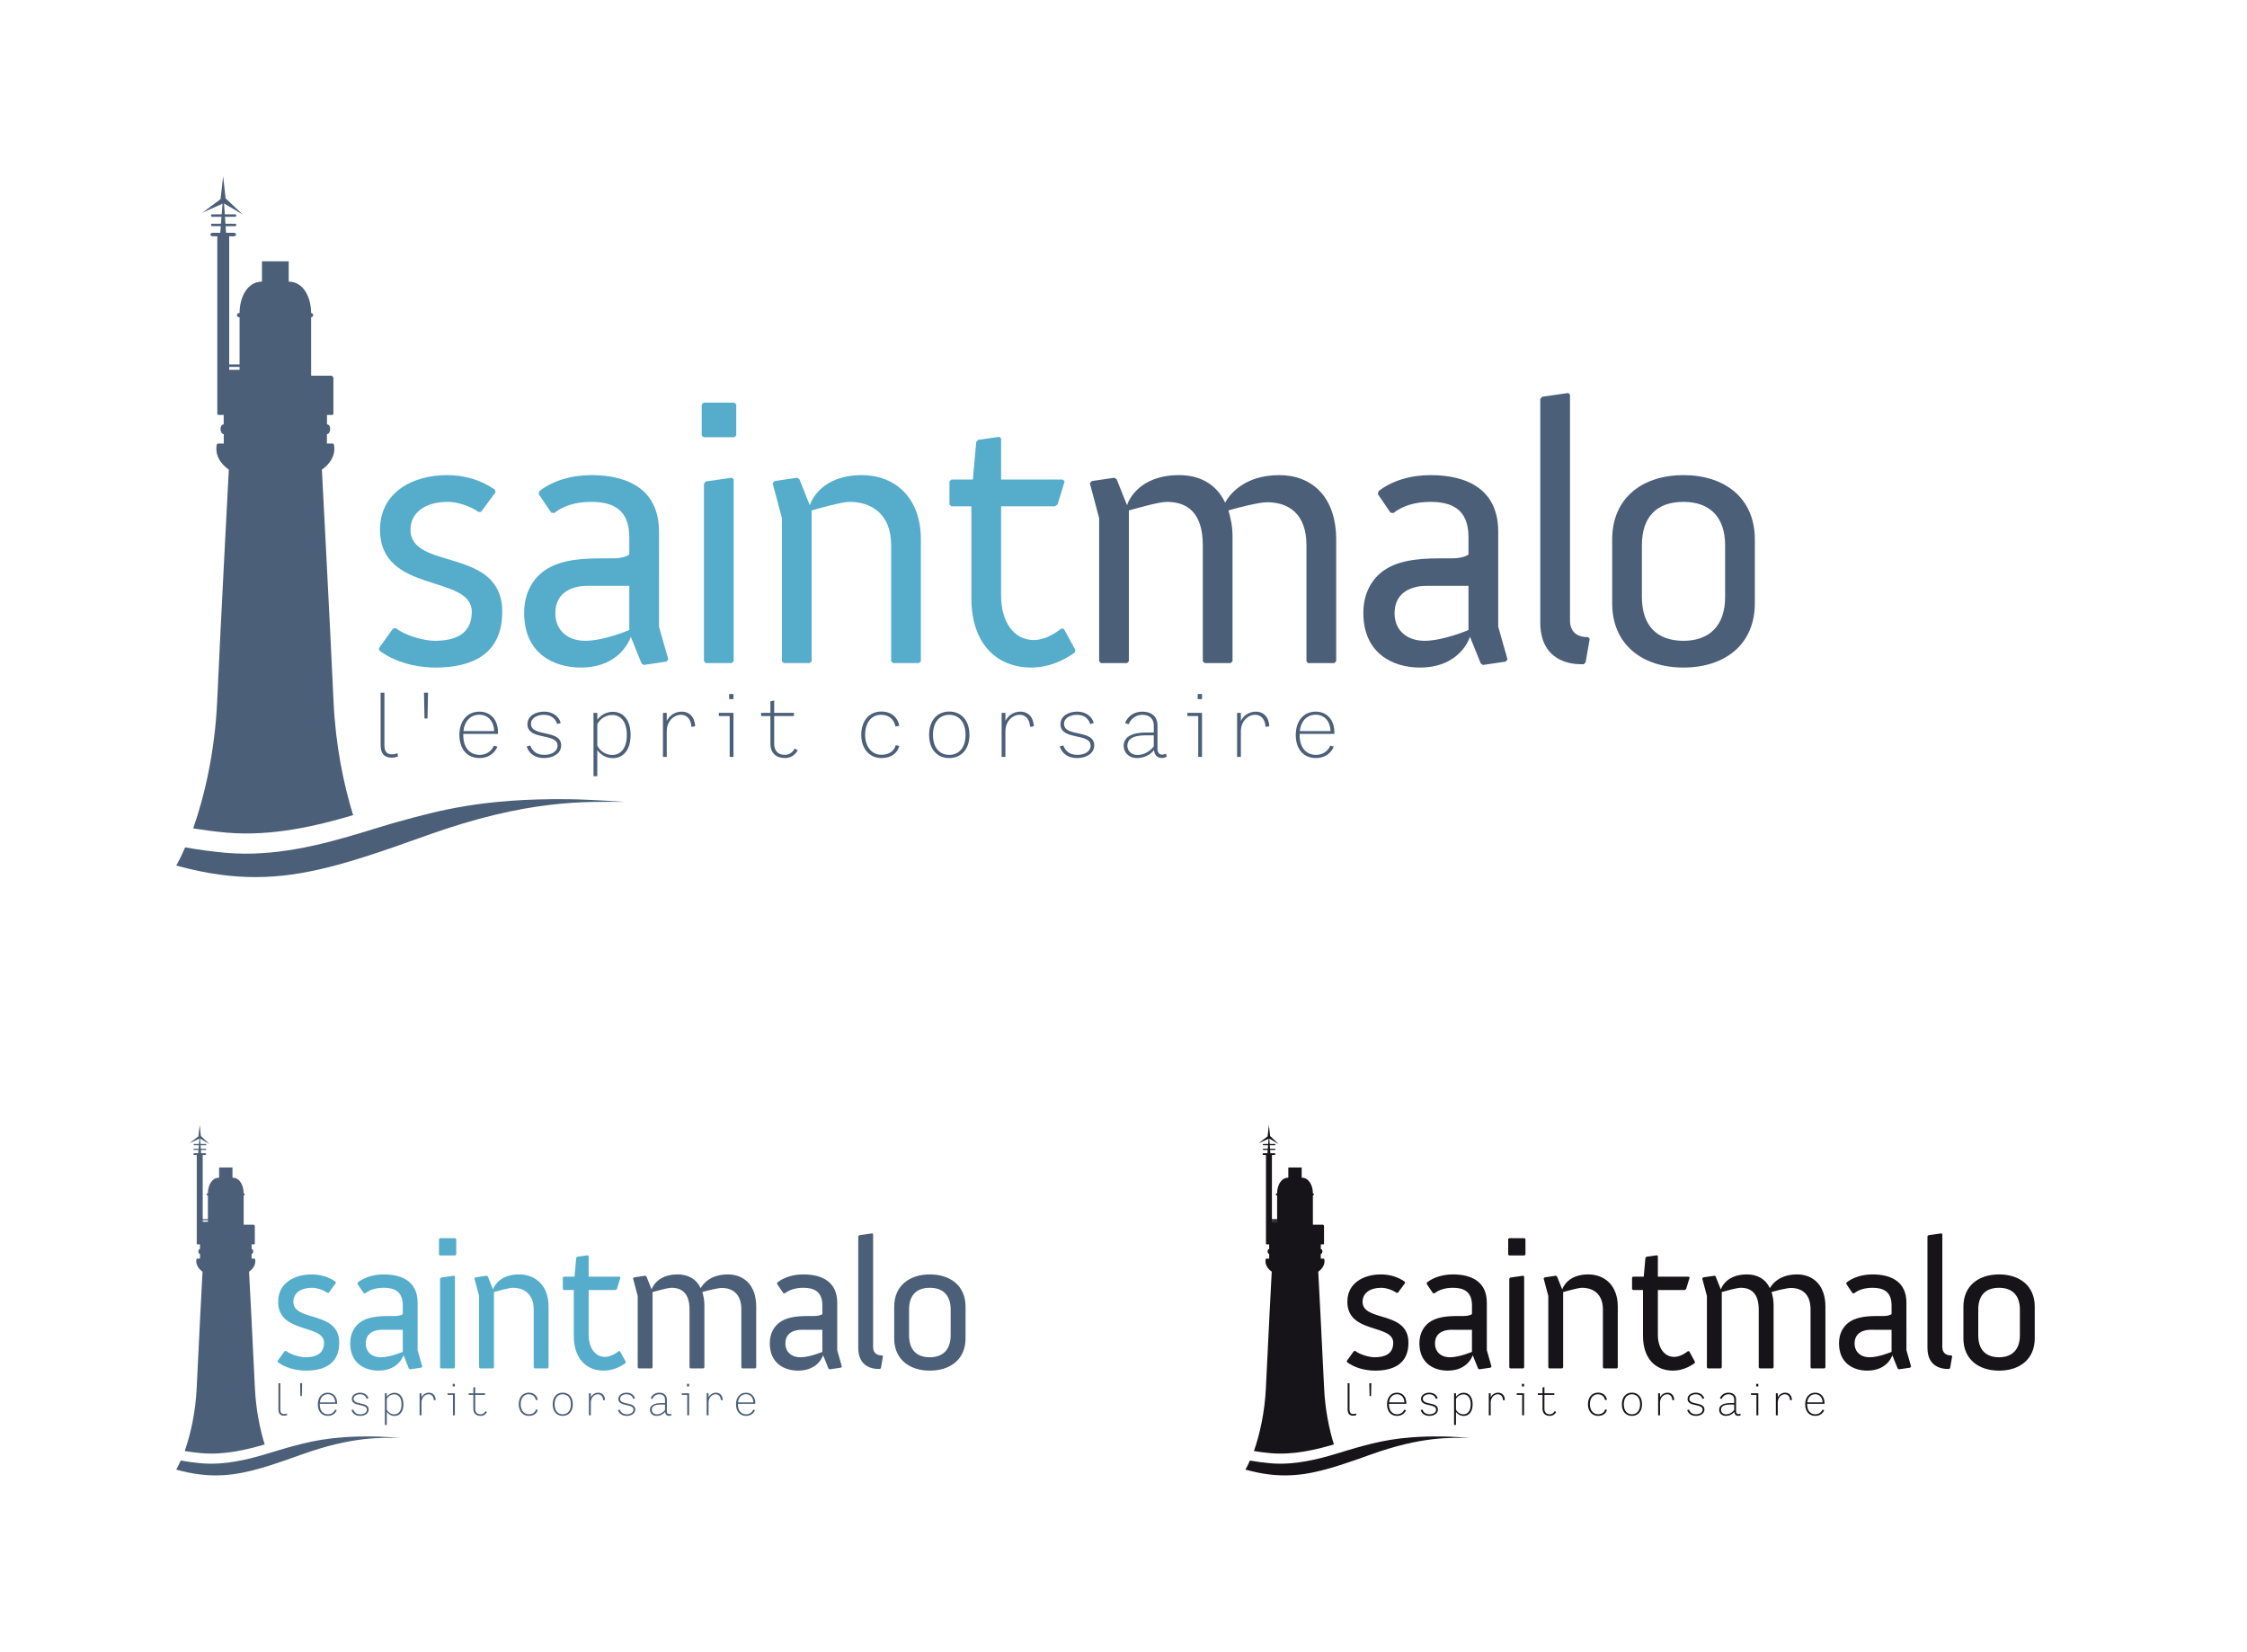 <?xml version="1.0" encoding="utf-8"?>
<!-- Generator: Adobe Illustrator 16.0.4, SVG Export Plug-In . SVG Version: 6.00 Build 0)  -->
<!DOCTYPE svg PUBLIC "-//W3C//DTD SVG 1.1//EN" "http://www.w3.org/Graphics/SVG/1.1/DTD/svg11.dtd">
<svg version="1.1" id="Calque_1" xmlns="http://www.w3.org/2000/svg" xmlns:xlink="http://www.w3.org/1999/xlink" x="0px" y="0px"
	 width="510px" height="375px" viewBox="0 0 510 375" enable-background="new 0 0 510 375" xml:space="preserve">
<rect fill="#FFFFFF" width="510" height="375"/>
<g>
	<g>
		<rect x="46.01" y="276.969" fill="none" width="1.178" height="0.332"/>
		<path fill="#4B5F78" d="M55.308,276.693v-5.363c0.128-0.002,0.232-0.105,0.232-0.234s-0.104-0.232-0.232-0.234v-0.002
			c0-1.744-0.853-3.564-2.544-3.564c0-0.486,0-2.307,0-2.307H49.73c0,0,0,1.82,0,2.307c-1.691,0-2.543,1.82-2.543,3.564h-0.061
			c-0.129,0-0.236,0.105-0.236,0.236c0,0.129,0.107,0.236,0.236,0.236h0.061v5.361H46.01V262.15h0.51c0.15,0,0.273-0.09,0.273-0.199
			c0-0.111-0.123-0.201-0.273-0.201h-0.865L45.602,261h1.078c0.074,0,0.137-0.061,0.137-0.137v-0.002
			c0-0.074-0.062-0.137-0.137-0.137h-1.097l-0.056-0.791h1.152c0.074,0,0.137-0.061,0.137-0.137v-0.002
			c0-0.076-0.062-0.139-0.137-0.139h-1.17l-0.086-1.23l2.127,1.246l-1.948-1.826l-0.281-2.512l-0.292,2.594l-2.046,1.537
			l2.271-1.016l-0.095,1.207h-1.085c-0.074,0-0.137,0.062-0.137,0.139v0.002c0,0.076,0.062,0.137,0.137,0.137h1.062l-0.061,0.791
			h-1.002c-0.074,0-0.137,0.062-0.137,0.137v0.002c0,0.076,0.062,0.137,0.137,0.137h0.98l-0.059,0.75h-0.062
			c-0.152,0-0.398,0-0.549,0h-0.232c-0.151,0-0.274,0.09-0.274,0.201c0,0.109,0.123,0.199,0.274,0.199h0.509
			c0,0.781,0,20.049,0,20.137s0.04,0.139,0.146,0.139s0.58,0,0.58,0v1.072c-0.514,0-0.449,1.102,0.007,1.102l0.002,1.07
			c0,0-0.455-0.004-0.606-0.004c-0.15,0-0.188,0.105-0.188,0.105c-0.333,1.644,1.081,2.663,1.366,2.854
			c0,0-0.906,17.147-1.324,26.332c-0.255,5.604-1.408,10.667-2.72,14.386c1.213,0.193,2.462,0.365,3.785,0.48
			c5.186,0.449,10.204-0.76,14.368-1.982c-1.097-3.531-2.003-8-2.225-12.884c-0.418-9.185-1.325-26.332-1.325-26.332
			c0.286-0.191,1.701-1.211,1.367-2.854c0,0-0.038-0.105-0.188-0.105s-0.606,0.004-0.606,0.004l0.002-1.07
			c0.456,0,0.521-1.102,0.007-1.102v-1.072c0,0,0.475,0,0.58,0s0.146-0.051,0.146-0.139c0-0.081,0.002-3.123,0.002-4.035
			c0-0.102-0.119-0.277-0.225-0.277c-0.256,0-2.304,0-2.304,0v-1.006V276.693z M46.01,276.969h1.178v0.332H46.01V276.969z"/>
		<path fill="#FFFFFF" d="M60.972,330.428c0.287-0.09,0.582-0.185,0.875-0.279h-0.98C60.901,330.242,60.937,330.336,60.972,330.428z
			"/>
	</g>
	<g>
		<path fill="#4B5F78" d="M64.464,321.319c-0.79,0-1.269-0.399-1.269-1.419v-5.957h0.43v5.957c0,0.76,0.3,1.039,0.87,1.039
			c0.19,0,0.41-0.05,0.609-0.12l0.07,0.36C64.954,321.26,64.704,321.319,64.464,321.319z"/>
		<path fill="#4B5F78" d="M68.515,316.872h-0.34l-0.06-2.929h0.459L68.515,316.872z"/>
		<path fill="#4B5F78" d="M72.575,318.621c0,0.01,0,0.14,0,0.149c0,1.47,0.799,2.229,1.849,2.229c0.979,0,1.469-0.65,1.619-1.04
			l0.399,0.101c-0.19,0.529-0.819,1.299-2.019,1.299c-1.37,0-2.289-0.959-2.289-2.629c0-1.519,0.84-2.638,2.269-2.638
			c1.249,0,2.109,0.919,2.109,2.328v0.2H72.575z M74.394,316.442c-1.04,0-1.699,0.789-1.799,1.858h3.488
			C76.053,317.231,75.423,316.442,74.394,316.442z"/>
		<path fill="#4B5F78" d="M81.764,321.359c-1.25,0-1.789-0.689-1.989-1.31l0.4-0.119c0.17,0.47,0.57,1.069,1.589,1.069
			c0.83,0,1.509-0.38,1.509-1.05c0-1.479-3.418-0.56-3.418-2.429c0-0.949,0.939-1.429,1.879-1.429c1.129,0,1.729,0.659,1.899,1.289
			l-0.399,0.12c-0.15-0.48-0.56-1.05-1.5-1.05c-0.79,0-1.479,0.37-1.479,1.02c0,1.549,3.428,0.59,3.428,2.448
			C83.683,320.859,82.744,321.359,81.764,321.359z"/>
		<path fill="#4B5F78" d="M89.534,321.369c-0.729,0-1.329-0.35-1.749-0.909v2.958h-0.43v-7.186h0.43v0.779
			c0.38-0.51,1.029-0.899,1.749-0.899c1.239,0,2.029,0.97,2.029,2.629S90.773,321.369,89.534,321.369z M89.474,316.472
			c-0.729,0-1.369,0.431-1.689,1.04v2.448c0.32,0.61,0.959,1.05,1.689,1.05c0.95,0,1.659-0.72,1.659-2.269
			C91.133,317.191,90.423,316.472,89.474,316.472z"/>
		<path fill="#4B5F78" d="M98.463,317.821c-0.03-0.71-0.38-1.369-1.189-1.369c-0.799,0-1.609,0.72-1.609,1.879v2.898h-0.43v-4.997
			h0.43v0.909c0.3-0.6,0.929-1.049,1.699-1.049c0.609,0,1.039,0.3,1.269,0.699c0.16,0.27,0.24,0.649,0.26,0.959L98.463,317.821z"/>
		<path fill="#4B5F78" d="M102.809,321.229v-4.638h-1.229v-0.359h1.659v4.997H102.809z M102.749,314.673v-0.579h0.49v0.579H102.749z
			"/>
		<path fill="#4B5F78" d="M109.088,321.359c-1.039,0-1.659-0.6-1.659-1.609v-3.158h-1.06v-0.359h1.06v-1.31l0.43-0.1v1.409h2.239
			v0.359h-2.239v3.158c0,0.78,0.43,1.25,1.229,1.25c0.51,0,0.91-0.34,1.109-0.73l0.33,0.221
			C110.248,320.979,109.778,321.359,109.088,321.359z"/>
		<path fill="#4B5F78" d="M120.008,321.359c-1.27,0-2.269-0.989-2.269-2.629c0-1.559,0.87-2.648,2.279-2.648
			c1.179,0,1.879,0.71,2.039,1.619l-0.43,0.08c-0.16-0.739-0.66-1.329-1.649-1.329c-1.119,0-1.799,0.92-1.799,2.278
			c0,1.35,0.77,2.259,1.839,2.259c0.87,0,1.449-0.409,1.629-1.089l0.41,0.09C121.837,320.83,121.127,321.359,120.008,321.359z"/>
		<path fill="#4B5F78" d="M127.728,321.359c-1.33,0-2.289-0.93-2.289-2.629c0-1.688,0.97-2.648,2.289-2.648
			c1.309,0,2.289,0.95,2.289,2.648C130.017,320.43,129.027,321.359,127.728,321.359z M127.728,316.452
			c-1.05,0-1.849,0.76-1.849,2.278c0,1.5,0.79,2.27,1.849,2.27c1.039,0,1.849-0.76,1.849-2.27
			C129.577,317.212,128.767,316.452,127.728,316.452z"/>
		<path fill="#4B5F78" d="M136.897,317.821c-0.03-0.71-0.38-1.369-1.189-1.369c-0.799,0-1.609,0.72-1.609,1.879v2.898h-0.43v-4.997
			h0.43v0.909c0.3-0.6,0.929-1.049,1.699-1.049c0.609,0,1.039,0.3,1.269,0.699c0.16,0.27,0.24,0.649,0.26,0.959L136.897,317.821z"/>
		<path fill="#4B5F78" d="M142.258,321.359c-1.25,0-1.789-0.689-1.989-1.31l0.4-0.119c0.17,0.47,0.57,1.069,1.589,1.069
			c0.83,0,1.509-0.38,1.509-1.05c0-1.479-3.418-0.56-3.418-2.429c0-0.949,0.939-1.429,1.879-1.429c1.129,0,1.729,0.659,1.899,1.289
			l-0.399,0.12c-0.15-0.48-0.56-1.05-1.5-1.05c-0.79,0-1.479,0.37-1.479,1.02c0,1.549,3.428,0.59,3.428,2.448
			C144.177,320.859,143.237,321.359,142.258,321.359z"/>
		<path fill="#4B5F78" d="M151.846,321.35c-0.55,0-0.85-0.38-0.879-0.89c-0.5,0.59-1.179,0.899-1.949,0.899
			c-0.94,0-1.5-0.659-1.5-1.39c0-1.029,0.99-1.509,2.519-1.509h0.9v-0.8c0-0.709-0.44-1.209-1.299-1.209
			c-0.72,0-1.29,0.43-1.56,1.079l-0.399-0.149c0.33-0.819,1.059-1.289,1.959-1.289c1.059,0,1.719,0.569,1.719,1.568v2.659
			c0,0.39,0.19,0.649,0.51,0.649c0.19,0,0.31-0.05,0.45-0.11l0.1,0.351C152.206,321.3,152.076,321.35,151.846,321.35z
			 M150.937,318.781h-0.9c-1.629,0-2.099,0.529-2.099,1.188c0,0.53,0.41,1.04,1.129,1.04s1.359-0.34,1.869-0.97V318.781z"/>
		<path fill="#4B5F78" d="M155.98,321.229v-4.638h-1.229v-0.359h1.659v4.997H155.98z M155.92,314.673v-0.579h0.49v0.579H155.92z"/>
		<path fill="#4B5F78" d="M163.619,317.821c-0.03-0.71-0.38-1.369-1.189-1.369c-0.799,0-1.609,0.72-1.609,1.879v2.898h-0.43v-4.997
			h0.43v0.909c0.3-0.6,0.929-1.049,1.699-1.049c0.609,0,1.039,0.3,1.269,0.699c0.16,0.27,0.24,0.649,0.26,0.959L163.619,317.821z"/>
		<path fill="#4B5F78" d="M167.49,318.621c0,0.01,0,0.14,0,0.149c0,1.47,0.799,2.229,1.849,2.229c0.979,0,1.469-0.65,1.619-1.04
			l0.399,0.101c-0.19,0.529-0.819,1.299-2.019,1.299c-1.37,0-2.289-0.959-2.289-2.629c0-1.519,0.84-2.638,2.269-2.638
			c1.249,0,2.109,0.919,2.109,2.328v0.2H167.49z M169.309,316.442c-1.04,0-1.699,0.789-1.799,1.858h3.488
			C170.968,317.231,170.338,316.442,169.309,316.442z"/>
	</g>
	<g>
		<path fill="#4B5F78" d="M84.448,326.029c-9.558-0.102-14.572,1.258-19.284,2.564c-1.301,0.357-2.8,0.836-4.438,1.328
			c-4.298,1.289-9.594,2.67-15.08,2.193c-1.633-0.143-3.167-0.363-4.631-0.618c-0.343,0.792-0.684,1.479-1.015,2.062
			c1.73,0.474,3.361,0.818,4.918,1.029c2.827,0.385,5.446,0.365,8.108,0c2.765-0.379,5.593-1.126,8.759-2.148
			c2.02-0.65,4.169-1.408,6.549-2.265c11.707-4.218,18.24-3.837,22.553-3.843C90.887,326.332,86.863,326.053,84.448,326.029z"/>
	</g>
	<g>
		<path fill="#56ADCB" d="M66.585,295.449c0-1.981,1.729-3.161,4.216-3.161c1.181,0,2.571,0.506,3.499,1.138h0.295l1.645-2.234
			l-0.084-0.296c-1.645-1.138-3.5-1.644-5.438-1.644c-3.753,0-7.589,1.854-7.589,6.197c0,7.335,10.413,5.017,10.413,9.316
			c0,2.614-2.023,3.289-4.216,3.289c-1.307,0-3.499-0.675-4.385-1.434l-0.337,0.042l-1.603,2.234l0.042,0.253
			c1.603,1.223,3.963,1.939,6.408,1.939c4.006,0,7.547-1.434,7.547-6.324C76.998,297.347,66.585,300.129,66.585,295.449z"/>
		<path fill="#56ADCB" d="M94.787,295.66c0-4.68-3.372-6.408-7.673-6.408c-2.276,0-4.385,0.632-5.902,1.813l-0.084,0.337
			l1.433,2.108l0.338,0.041c1.054-0.843,2.529-1.264,4.174-1.264c2.36,0,4.343,0.758,4.343,4.005v1.981
			c-0.338,0.211-0.928,0.422-1.855,0.422h-1.476c-2.74,0-5.018,0.337-6.577,1.602c-1.181,0.969-2.023,2.486-2.023,4.595
			c0,4.638,3.415,6.197,6.408,6.197c4.68,0,5.691-3.499,5.691-3.499l1.223,3.035l0.253,0.169l2.572-0.38l0.211-0.253l-1.055-3.71
			V295.66z M86.439,308.055c-2.107,0-3.415-1.265-3.415-3.12c0-2.572,2.192-3.12,3.668-3.12h0.398l0.008,0.002h4.316v5.016
			C91.415,306.832,88.548,308.055,86.439,308.055z"/>
		<polygon fill="#56ADCB" points="99.845,281.031 99.634,281.242 99.634,284.742 99.845,284.953 103.344,284.953 103.555,284.742 
			103.555,281.242 103.344,281.031 		"/>
		<polygon fill="#56ADCB" points="100.098,289.969 99.887,290.222 99.887,310.373 100.098,310.584 103.049,310.584 103.26,310.373 
			103.26,289.716 103.049,289.547 		"/>
		<path fill="#56ADCB" d="M117.803,289.252c-4.512,0-5.734,2.866-5.903,3.415l-1.18-2.951l-0.253-0.169l-2.572,0.38l-0.211,0.253
			l1.055,3.963v16.23l0.21,0.211h2.951l0.211-0.211v-17.116c0.802-0.211,3.373-0.969,4.301-0.969c2.403,0,4.722,1.307,4.722,4.933
			v13.152l0.211,0.211h2.951l0.211-0.211v-13.827C124.506,291.739,121.513,289.252,117.803,289.252z"/>
		<path fill="#56ADCB" d="M140.439,306.663c0,0-1.518,1.307-3.12,1.307c-2.318,0-3.71-2.149-3.71-5.017v-10.159h6.113l0.295-0.211
			l0.801-2.614l-0.21-0.211h-6.999v-4.68l-0.211-0.168l-2.403,0.338l-0.21,0.252l-0.38,4.258h-2.445l-0.211,0.211v2.614l0.211,0.211
			h2.276v10.412c0,5.27,2.951,7.884,6.788,7.884c1.897,0,3.541-0.717,4.933-1.687l0.084-0.295l-1.307-2.403L140.439,306.663z"/>
		<path fill="#4B5F78" d="M165.186,289.252c-4.048,0-5.691,2.276-6.155,3.12c-0.97-2.066-2.825-3.12-5.228-3.12
			c-4.512,0-5.734,2.866-5.903,3.415l-1.18-2.951l-0.253-0.169l-2.572,0.38l-0.211,0.253l1.055,3.963v16.23l0.21,0.211h2.951
			l0.211-0.211v-17.116c0.802-0.211,3.373-0.969,4.301-0.969c2.403,0,4.09,1.307,4.09,4.933v13.152l0.21,0.211h2.951l0.211-0.211
			v-14.165c0-1.138-0.211-2.107-0.464-2.951c0.97-0.295,3.457-0.928,4.385-0.928c2.403,0,4.469,1.266,4.469,4.892v13.152
			l0.169,0.211h2.993l0.211-0.211v-13.827C171.636,291.739,168.896,289.252,165.186,289.252z"/>
		<path fill="#4B5F78" d="M190.023,295.66c0-4.68-3.372-6.408-7.673-6.408c-2.276,0-4.385,0.632-5.902,1.813l-0.084,0.337
			l1.433,2.108l0.338,0.041c1.054-0.843,2.529-1.264,4.174-1.264c2.36,0,4.343,0.758,4.343,4.005v1.981
			c-0.338,0.211-0.928,0.422-1.855,0.422h-1.476c-2.74,0-5.018,0.337-6.577,1.602c-1.181,0.969-2.023,2.486-2.023,4.595
			c0,4.638,3.415,6.197,6.408,6.197c4.68,0,5.691-3.499,5.691-3.499l1.223,3.035l0.253,0.169l2.572-0.38l0.211-0.253l-1.055-3.71
			V295.66z M181.676,308.055c-2.107,0-3.415-1.265-3.415-3.12c0-2.572,2.192-3.12,3.668-3.12h0.533l0.008,0.002h4.182v5.016
			C186.651,306.832,183.784,308.055,181.676,308.055z"/>
		<path fill="#4B5F78" d="M200.067,307.633c-0.632,0-1.897-0.253-1.897-1.897v-25.632l-0.21-0.168l-2.951,0.422l-0.211,0.254v25.335
			c0,4.427,3.457,4.765,4.595,4.765h0.338l0.211-0.211l0.464-2.656l-0.169-0.211H200.067z"/>
		<path fill="#4B5F78" d="M211.052,289.252c-4.638,0-8.095,2.571-8.095,7.294v7.25c0,4.723,3.457,7.294,8.095,7.294
			s8.095-2.571,8.095-7.294v-7.25C219.146,291.823,215.689,289.252,211.052,289.252z M215.773,303.079
			c0,3.247-1.771,4.976-4.722,4.976c-3.035,0-4.722-1.729-4.722-4.976v-5.858c0-3.247,1.687-4.933,4.722-4.933
			c2.951,0,4.722,1.686,4.722,4.933V303.079z"/>
	</g>
</g>
<g>
	<g>
		<rect x="52.02" y="83.271" fill="none" width="2.355" height="0.664"/>
		<path fill="#4B5F78" d="M70.615,82.72V71.993c0.256-0.004,0.465-0.211,0.465-0.469s-0.209-0.465-0.465-0.469v-0.004
			c0-3.488-1.705-7.129-5.088-7.129c0-0.973,0-4.613,0-4.613h-6.066c0,0,0,3.641,0,4.613c-3.383,0-5.086,3.641-5.086,7.129h-0.121
			c-0.258,0-0.473,0.211-0.473,0.473c0,0.258,0.215,0.473,0.473,0.473h0.121V82.72H52.02V53.634h1.02
			c0.301,0,0.547-0.18,0.547-0.398c0-0.223-0.246-0.402-0.547-0.402h-1.73l-0.105-1.5h2.156c0.148,0,0.273-0.121,0.273-0.273v-0.004
			c0-0.148-0.125-0.273-0.273-0.273h-2.193L51.055,49.2h2.305c0.148,0,0.273-0.121,0.273-0.273v-0.004
			c0-0.152-0.125-0.277-0.273-0.277h-2.34l-0.172-2.461l4.254,2.492l-3.896-3.652L50.643,40l-0.584,5.188l-4.092,3.074l4.541-2.031
			l-0.189,2.414h-2.17c-0.148,0-0.273,0.125-0.273,0.277v0.004c0,0.152,0.125,0.273,0.273,0.273h2.125l-0.121,1.582h-2.004
			c-0.148,0-0.273,0.125-0.273,0.273v0.004c0,0.152,0.125,0.273,0.273,0.273h1.961l-0.117,1.5h-0.125c-0.305,0-0.797,0-1.098,0
			h-0.465c-0.303,0-0.549,0.18-0.549,0.402c0,0.219,0.246,0.398,0.549,0.398h1.018c0,1.562,0,40.098,0,40.273
			s0.08,0.277,0.291,0.277s1.16,0,1.16,0v2.145c-1.027,0-0.898,2.203,0.014,2.203l0.004,2.141c0,0-0.91-0.008-1.213-0.008
			c-0.301,0-0.377,0.211-0.377,0.211c-0.666,3.287,2.162,5.326,2.732,5.709c0,0-1.812,34.295-2.648,52.664
			c-0.51,11.209-2.816,21.334-5.439,28.771c2.426,0.387,4.924,0.73,7.57,0.961c10.371,0.898,20.408-1.52,28.736-3.965
			c-2.193-7.062-4.006-16-4.449-25.768c-0.836-18.369-2.65-52.664-2.65-52.664c0.572-0.383,3.402-2.422,2.734-5.709
			c0,0-0.076-0.211-0.377-0.211s-1.213,0.008-1.213,0.008l0.004-2.141c0.912,0,1.041-2.203,0.014-2.203v-2.145c0,0,0.949,0,1.16,0
			s0.293-0.102,0.293-0.277c0-0.162,0.004-6.246,0.004-8.07c0-0.203-0.238-0.555-0.449-0.555c-0.512,0-4.607,0-4.607,0v-2.012V82.72
			z M52.02,83.271h2.355v0.664H52.02V83.271z"/>
		<path fill="#FFFFFF" d="M81.943,190.188c0.574-0.18,1.164-0.369,1.75-0.559h-1.961C81.803,189.817,81.873,190.005,81.943,190.188z
			"/>
	</g>
	<g>
		<path fill="#4B5F78" d="M88.929,171.972c-1.579,0-2.538-0.799-2.538-2.838V157.22h0.859v11.914c0,1.52,0.6,2.078,1.739,2.078
			c0.38,0,0.819-0.1,1.219-0.24l0.141,0.721C89.908,171.853,89.408,171.972,88.929,171.972z"/>
		<path fill="#4B5F78" d="M97.029,163.077h-0.68l-0.119-5.857h0.919L97.029,163.077z"/>
		<path fill="#4B5F78" d="M105.15,166.575c0,0.02,0,0.279,0,0.299c0,2.939,1.599,4.459,3.698,4.459c1.959,0,2.938-1.301,3.238-2.08
			l0.799,0.201c-0.38,1.059-1.639,2.598-4.037,2.598c-2.739,0-4.578-1.918-4.578-5.258c0-3.037,1.68-5.275,4.538-5.275
			c2.498,0,4.218,1.838,4.218,4.656v0.4H105.15z M108.788,162.218c-2.079,0-3.397,1.578-3.598,3.717h6.976
			C112.106,163.796,110.847,162.218,108.788,162.218z"/>
		<path fill="#4B5F78" d="M123.528,172.052c-2.499,0-3.578-1.379-3.979-2.619l0.8-0.238c0.34,0.939,1.14,2.139,3.179,2.139
			c1.659,0,3.019-0.76,3.019-2.1c0-2.959-6.837-1.119-6.837-4.857c0-1.898,1.879-2.857,3.758-2.857c2.259,0,3.458,1.318,3.798,2.578
			l-0.799,0.24c-0.3-0.961-1.12-2.1-2.999-2.1c-1.579,0-2.958,0.74-2.958,2.039c0,3.098,6.856,1.18,6.856,4.896
			C127.366,171.052,125.487,172.052,123.528,172.052z"/>
		<path fill="#4B5F78" d="M139.067,172.071c-1.459,0-2.658-0.699-3.498-1.818v5.916h-0.859v-14.371h0.859v1.559
			c0.76-1.02,2.059-1.799,3.498-1.799c2.479,0,4.058,1.939,4.058,5.258S141.546,172.071,139.067,172.071z M138.947,162.276
			c-1.459,0-2.738,0.861-3.378,2.08v4.896c0.64,1.221,1.919,2.1,3.378,2.1c1.899,0,3.318-1.439,3.318-4.537
			C142.266,163.716,140.847,162.276,138.947,162.276z"/>
		<path fill="#4B5F78" d="M156.926,164.976c-0.06-1.42-0.76-2.738-2.379-2.738c-1.599,0-3.218,1.439-3.218,3.758v5.797h-0.859
			v-9.994h0.859v1.818c0.6-1.199,1.858-2.098,3.398-2.098c1.219,0,2.078,0.6,2.538,1.398c0.32,0.539,0.479,1.299,0.52,1.918
			L156.926,164.976z"/>
		<path fill="#4B5F78" d="M165.617,171.792v-9.275h-2.458v-0.719h3.317v9.994H165.617z M165.497,158.679v-1.158h0.979v1.158H165.497
			z"/>
		<path fill="#4B5F78" d="M178.176,172.052c-2.078,0-3.317-1.199-3.317-3.219v-6.316h-2.119v-0.719h2.119v-2.619l0.859-0.199v2.818
			h4.478v0.719h-4.478v6.316c0,1.561,0.859,2.5,2.458,2.5c1.02,0,1.819-0.68,2.219-1.461l0.66,0.441
			C180.495,171.292,179.556,172.052,178.176,172.052z"/>
		<path fill="#4B5F78" d="M200.017,172.052c-2.539,0-4.538-1.979-4.538-5.258c0-3.117,1.739-5.297,4.558-5.297
			c2.358,0,3.758,1.42,4.078,3.238l-0.859,0.16c-0.32-1.479-1.319-2.658-3.299-2.658c-2.238,0-3.598,1.84-3.598,4.557
			c0,2.699,1.539,4.518,3.678,4.518c1.739,0,2.898-0.818,3.259-2.178l0.819,0.18C203.674,170.993,202.255,172.052,200.017,172.052z"
			/>
		<path fill="#4B5F78" d="M215.456,172.052c-2.659,0-4.578-1.859-4.578-5.258c0-3.377,1.939-5.297,4.578-5.297
			c2.618,0,4.577,1.9,4.577,5.297C220.033,170.192,218.055,172.052,215.456,172.052z M215.456,162.237
			c-2.1,0-3.698,1.52-3.698,4.557c0,3,1.579,4.539,3.698,4.539c2.078,0,3.697-1.52,3.697-4.539
			C219.153,163.757,217.534,162.237,215.456,162.237z"/>
		<path fill="#4B5F78" d="M233.794,164.976c-0.06-1.42-0.76-2.738-2.379-2.738c-1.599,0-3.218,1.439-3.218,3.758v5.797h-0.859
			v-9.994h0.859v1.818c0.6-1.199,1.858-2.098,3.398-2.098c1.219,0,2.078,0.6,2.538,1.398c0.32,0.539,0.479,1.299,0.52,1.918
			L233.794,164.976z"/>
		<path fill="#4B5F78" d="M244.516,172.052c-2.499,0-3.578-1.379-3.979-2.619l0.8-0.238c0.34,0.939,1.14,2.139,3.179,2.139
			c1.659,0,3.018-0.76,3.018-2.1c0-2.959-6.836-1.119-6.836-4.857c0-1.898,1.879-2.857,3.758-2.857c2.259,0,3.458,1.318,3.798,2.578
			l-0.799,0.24c-0.3-0.961-1.12-2.1-2.999-2.1c-1.579,0-2.958,0.74-2.958,2.039c0,3.098,6.856,1.18,6.856,4.896
			C248.354,171.052,246.475,172.052,244.516,172.052z"/>
		<path fill="#4B5F78" d="M263.692,172.032c-1.1,0-1.699-0.76-1.759-1.779c-0.999,1.18-2.358,1.799-3.897,1.799
			c-1.88,0-2.999-1.318-2.999-2.779c0-2.059,1.979-3.018,5.037-3.018h1.8v-1.6c0-1.418-0.88-2.418-2.599-2.418
			c-1.439,0-2.579,0.859-3.119,2.158l-0.799-0.299c0.659-1.639,2.118-2.578,3.918-2.578c2.118,0,3.438,1.139,3.438,3.137v5.318
			c0,0.779,0.38,1.299,1.02,1.299c0.38,0,0.62-0.1,0.899-0.221l0.2,0.701C264.412,171.933,264.152,172.032,263.692,172.032z
			 M261.874,166.896h-1.8c-3.258,0-4.197,1.059-4.197,2.377c0,1.061,0.819,2.08,2.259,2.08s2.719-0.68,3.738-1.939V166.896z"/>
		<path fill="#4B5F78" d="M271.96,171.792v-9.275h-2.458v-0.719h3.317v9.994H271.96z M271.84,158.679v-1.158h0.979v1.158H271.84z"/>
		<path fill="#4B5F78" d="M287.237,164.976c-0.061-1.42-0.76-2.738-2.379-2.738c-1.6,0-3.217,1.439-3.217,3.758v5.797h-0.859v-9.994
			h0.859v1.818c0.598-1.199,1.857-2.098,3.398-2.098c1.219,0,2.078,0.6,2.537,1.398c0.32,0.539,0.479,1.299,0.52,1.918
			L287.237,164.976z"/>
		<path fill="#4B5F78" d="M294.981,166.575c0,0.02,0,0.279,0,0.299c0,2.939,1.598,4.459,3.697,4.459c1.959,0,2.939-1.301,3.238-2.08
			l0.799,0.201c-0.379,1.059-1.639,2.598-4.037,2.598c-2.74,0-4.578-1.918-4.578-5.258c0-3.037,1.68-5.275,4.537-5.275
			c2.5,0,4.219,1.838,4.219,4.656v0.4H294.981z M298.618,162.218c-2.078,0-3.398,1.578-3.598,3.717h6.977
			C301.937,163.796,300.677,162.218,298.618,162.218z"/>
	</g>
	<g>
		<path fill="#4B5F78" d="M128.896,181.392c-19.115-0.203-29.145,2.516-38.568,5.129c-2.602,0.715-5.6,1.672-8.877,2.656
			c-8.596,2.578-19.188,5.34-30.16,4.387c-3.266-0.285-6.334-0.727-9.262-1.236c-0.686,1.584-1.367,2.959-2.029,4.123
			c3.461,0.947,6.723,1.637,9.836,2.059c5.654,0.77,10.893,0.73,16.217,0c5.529-0.758,11.186-2.252,17.518-4.297
			c4.039-1.301,8.338-2.816,13.098-4.529c23.414-8.436,36.48-7.674,45.105-7.686C141.773,181.997,133.727,181.438,128.896,181.392z"
			/>
	</g>
	<g>
		<path fill="#56ADCB" d="M93.17,120.231c0-3.963,3.457-6.322,8.432-6.322c2.361,0,5.143,1.012,6.998,2.275h0.59l3.289-4.469
			l-0.168-0.592c-3.289-2.275-7-3.287-10.877-3.287c-7.506,0-15.178,3.709-15.178,12.395c0,14.67,20.826,10.033,20.826,18.633
			c0,5.229-4.047,6.578-8.432,6.578c-2.613,0-6.998-1.35-8.77-2.867l-0.674,0.084l-3.205,4.469l0.084,0.506
			c3.205,2.445,7.926,3.879,12.816,3.879c8.012,0,15.094-2.867,15.094-12.648C113.996,124.026,93.17,129.591,93.17,120.231z"/>
		<path fill="#56ADCB" d="M149.574,120.653c0-9.359-6.744-12.816-15.346-12.816c-4.553,0-8.77,1.264-11.805,3.627l-0.168,0.674
			l2.865,4.217l0.676,0.082c2.107-1.686,5.059-2.527,8.348-2.527c4.721,0,8.686,1.516,8.686,8.01v3.963
			c-0.676,0.422-1.855,0.844-3.711,0.844h-2.951c-5.48,0-10.035,0.674-13.154,3.203c-2.361,1.938-4.047,4.973-4.047,9.189
			c0,9.275,6.83,12.395,12.816,12.395c9.359,0,11.383-6.998,11.383-6.998l2.445,6.07l0.506,0.338l5.145-0.76l0.422-0.506
			l-2.109-7.42V120.653z M132.879,145.442c-4.215,0-6.83-2.529-6.83-6.24c0-5.145,4.385-6.24,7.336-6.24h0.797l0.016,0.004h8.633
			v10.031C142.83,142.997,137.096,145.442,132.879,145.442z"/>
		<polygon fill="#56ADCB" points="159.689,91.396 159.268,91.817 159.268,98.817 159.689,99.239 166.688,99.239 167.109,98.817 
			167.109,91.817 166.688,91.396 		"/>
		<polygon fill="#56ADCB" points="160.195,109.271 159.773,109.776 159.773,150.079 160.195,150.501 166.098,150.501 
			166.52,150.079 166.52,108.765 166.098,108.427 		"/>
		<path fill="#56ADCB" d="M195.605,107.837c-9.023,0-11.469,5.732-11.807,6.83l-2.359-5.902l-0.506-0.338l-5.145,0.76l-0.422,0.506
			l2.109,7.926v32.461l0.42,0.422h5.902l0.422-0.422v-34.232c1.604-0.422,6.746-1.938,8.602-1.938c4.807,0,9.443,2.613,9.443,9.865
			v26.305l0.422,0.422h5.902l0.422-0.422v-27.654C209.012,112.812,203.025,107.837,195.605,107.837z"/>
		<path fill="#56ADCB" d="M240.879,142.659c0,0-3.035,2.613-6.24,2.613c-4.637,0-7.42-4.299-7.42-10.033v-20.318h12.227l0.59-0.422
			l1.602-5.229l-0.42-0.422h-13.998v-9.359l-0.422-0.336l-4.807,0.676l-0.42,0.504l-0.76,8.516h-4.891l-0.422,0.422v5.229
			l0.422,0.422h4.553v20.824c0,10.539,5.902,15.768,13.576,15.768c3.795,0,7.082-1.434,9.865-3.373l0.168-0.59l-2.613-4.807
			L240.879,142.659z"/>
		<path fill="#4B5F78" d="M290.372,107.837c-8.098,0-11.383,4.553-12.312,6.24c-1.938-4.133-5.648-6.24-10.454-6.24
			c-9.023,0-11.469,5.732-11.807,6.83l-2.359-5.902l-0.506-0.338l-5.145,0.76l-0.422,0.506l2.109,7.926v32.461l0.42,0.422h5.902
			l0.422-0.422v-34.232c1.604-0.422,6.746-1.938,8.602-1.938c4.807,0,8.179,2.613,8.179,9.865v26.305l0.422,0.422h5.902l0.422-0.422
			v-28.33c0-2.275-0.422-4.215-0.93-5.902c1.941-0.59,6.914-1.855,8.77-1.855c4.809,0,8.938,2.531,8.938,9.783v26.305l0.34,0.422
			h5.984l0.422-0.422v-27.654C303.271,112.812,297.79,107.837,290.372,107.837z"/>
		<path fill="#4B5F78" d="M340.048,120.653c0-9.359-6.746-12.816-15.348-12.816c-4.551,0-8.77,1.264-11.805,3.627l-0.168,0.674
			l2.867,4.217l0.676,0.082c2.105-1.686,5.059-2.527,8.348-2.527c4.719,0,8.684,1.516,8.684,8.01v3.963
			c-0.676,0.422-1.855,0.844-3.711,0.844h-2.949c-5.48,0-10.035,0.674-13.156,3.203c-2.359,1.938-4.047,4.973-4.047,9.189
			c0,9.275,6.832,12.395,12.816,12.395c9.359,0,11.383-6.998,11.383-6.998l2.445,6.07l0.508,0.338l5.145-0.76l0.422-0.506
			l-2.109-7.42V120.653z M323.353,145.442c-4.215,0-6.832-2.529-6.832-6.24c0-5.145,4.387-6.24,7.336-6.24h1.066l0.016,0.004h8.363
			v10.031C333.302,142.997,327.567,145.442,323.353,145.442z"/>
		<path fill="#4B5F78" d="M360.134,144.599c-1.262,0-3.793-0.506-3.793-3.795V89.54l-0.422-0.336l-5.902,0.844l-0.422,0.508v50.67
			c0,8.854,6.914,9.529,9.191,9.529h0.676l0.422-0.422l0.926-5.312l-0.336-0.422H360.134z"/>
		<path fill="#4B5F78" d="M382.103,107.837c-9.273,0-16.188,5.143-16.188,14.588v14.5c0,9.445,6.914,14.588,16.188,14.588
			c9.277,0,16.191-5.143,16.191-14.588v-14.5C398.294,112.979,391.38,107.837,382.103,107.837z M391.548,135.491
			c0,6.494-3.543,9.951-9.445,9.951c-6.07,0-9.441-3.457-9.441-9.951v-11.717c0-6.494,3.371-9.865,9.441-9.865
			c5.902,0,9.445,3.371,9.445,9.865V135.491z"/>
	</g>
</g>
<g>
	<g>
		<rect x="288.687" y="276.969" fill="#171419" width="1.178" height="0.332"/>
		<path fill="#171419" d="M297.984,276.693v-5.363c0.128-0.002,0.232-0.105,0.232-0.234s-0.104-0.232-0.232-0.234v-0.002
			c0-1.744-0.853-3.564-2.544-3.564c0-0.486,0-2.307,0-2.307h-3.033c0,0,0,1.82,0,2.307c-1.691,0-2.543,1.82-2.543,3.564h-0.061
			c-0.129,0-0.236,0.105-0.236,0.236c0,0.129,0.107,0.236,0.236,0.236h0.061v5.361h-1.178V262.15h0.51
			c0.15,0,0.273-0.09,0.273-0.199c0-0.111-0.123-0.201-0.273-0.201h-0.865l-0.053-0.75h1.078c0.074,0,0.137-0.061,0.137-0.137
			v-0.002c0-0.074-0.062-0.137-0.137-0.137h-1.097l-0.056-0.791h1.152c0.074,0,0.137-0.061,0.137-0.137v-0.002
			c0-0.076-0.062-0.139-0.137-0.139h-1.17l-0.086-1.23l2.127,1.246l-1.948-1.826l-0.281-2.512l-0.292,2.594l-2.046,1.537
			l2.271-1.016l-0.095,1.207h-1.085c-0.074,0-0.137,0.062-0.137,0.139v0.002c0,0.076,0.062,0.137,0.137,0.137h1.062l-0.061,0.791
			h-1.002c-0.074,0-0.137,0.062-0.137,0.137v0.002c0,0.076,0.062,0.137,0.137,0.137h0.98l-0.059,0.75h-0.062
			c-0.152,0-0.398,0-0.549,0h-0.232c-0.151,0-0.274,0.09-0.274,0.201c0,0.109,0.123,0.199,0.274,0.199h0.509
			c0,0.781,0,20.049,0,20.137s0.04,0.139,0.146,0.139s0.58,0,0.58,0v1.072c-0.514,0-0.449,1.102,0.007,1.102l0.002,1.07
			c0,0-0.455-0.004-0.606-0.004c-0.15,0-0.188,0.105-0.188,0.105c-0.333,1.644,1.081,2.663,1.366,2.854
			c0,0-0.906,17.147-1.324,26.332c-0.255,5.604-1.408,10.667-2.72,14.386c1.213,0.193,2.462,0.365,3.785,0.48
			c5.186,0.449,10.204-0.76,14.368-1.982c-1.097-3.531-2.003-8-2.225-12.884c-0.418-9.185-1.325-26.332-1.325-26.332
			c0.286-0.191,1.701-1.211,1.367-2.854c0,0-0.038-0.105-0.188-0.105s-0.606,0.004-0.606,0.004l0.002-1.07
			c0.456,0,0.521-1.102,0.007-1.102v-1.072c0,0,0.475,0,0.58,0s0.146-0.051,0.146-0.139c0-0.081,0.002-3.123,0.002-4.035
			c0-0.102-0.119-0.277-0.225-0.277c-0.256,0-2.304,0-2.304,0v-1.006V276.693z M288.687,276.969h1.178v0.332h-1.178V276.969z"/>
		<path fill="#171419" d="M303.648,330.428c0.287-0.09,0.582-0.185,0.875-0.279h-0.98
			C303.578,330.242,303.613,330.336,303.648,330.428z"/>
	</g>
	<g>
		<path fill="#171419" d="M307.141,321.319c-0.789,0-1.269-0.399-1.269-1.419v-5.957h0.43v5.957c0,0.76,0.3,1.039,0.87,1.039
			c0.189,0,0.409-0.05,0.609-0.12l0.07,0.36C307.631,321.26,307.381,321.319,307.141,321.319z"/>
		<path fill="#171419" d="M311.191,316.872h-0.34l-0.06-2.929h0.46L311.191,316.872z"/>
		<path fill="#171419" d="M315.252,318.621c0,0.01,0,0.14,0,0.149c0,1.47,0.799,2.229,1.85,2.229c0.979,0,1.469-0.65,1.619-1.04
			l0.398,0.101c-0.189,0.529-0.818,1.299-2.018,1.299c-1.37,0-2.289-0.959-2.289-2.629c0-1.519,0.84-2.638,2.269-2.638
			c1.249,0,2.108,0.919,2.108,2.328v0.2H315.252z M317.07,316.442c-1.039,0-1.698,0.789-1.799,1.858h3.488
			C318.73,317.231,318.1,316.442,317.07,316.442z"/>
		<path fill="#171419" d="M324.441,321.359c-1.25,0-1.789-0.689-1.99-1.31l0.4-0.119c0.17,0.47,0.57,1.069,1.59,1.069
			c0.829,0,1.509-0.38,1.509-1.05c0-1.479-3.419-0.56-3.419-2.429c0-0.949,0.939-1.429,1.879-1.429c1.13,0,1.729,0.659,1.899,1.289
			l-0.399,0.12c-0.15-0.48-0.561-1.05-1.5-1.05c-0.789,0-1.479,0.37-1.479,1.02c0,1.549,3.428,0.59,3.428,2.448
			C326.359,320.859,325.42,321.359,324.441,321.359z"/>
		<path fill="#171419" d="M332.211,321.369c-0.73,0-1.33-0.35-1.75-0.909v2.958h-0.43v-7.186h0.43v0.779
			c0.381-0.51,1.029-0.899,1.75-0.899c1.238,0,2.028,0.97,2.028,2.629S333.449,321.369,332.211,321.369z M332.15,316.472
			c-0.729,0-1.369,0.431-1.689,1.04v2.448c0.32,0.61,0.96,1.05,1.689,1.05c0.949,0,1.659-0.72,1.659-2.269
			C333.81,317.191,333.1,316.472,332.15,316.472z"/>
		<path fill="#171419" d="M341.14,317.821c-0.03-0.71-0.38-1.369-1.189-1.369c-0.8,0-1.608,0.72-1.608,1.879v2.898h-0.43v-4.997
			h0.43v0.909c0.299-0.6,0.929-1.049,1.699-1.049c0.609,0,1.039,0.3,1.269,0.699c0.16,0.27,0.239,0.649,0.26,0.959L341.14,317.821z"
			/>
		<path fill="#171419" d="M345.485,321.229v-4.638h-1.229v-0.359h1.659v4.997H345.485z M345.426,314.673v-0.579h0.489v0.579H345.426
			z"/>
		<path fill="#171419" d="M351.765,321.359c-1.039,0-1.659-0.6-1.659-1.609v-3.158h-1.059v-0.359h1.059v-1.31l0.43-0.1v1.409h2.239
			v0.359h-2.239v3.158c0,0.78,0.43,1.25,1.229,1.25c0.51,0,0.909-0.34,1.109-0.73l0.33,0.221
			C352.924,320.979,352.455,321.359,351.765,321.359z"/>
		<path fill="#171419" d="M362.686,321.359c-1.27,0-2.27-0.989-2.27-2.629c0-1.559,0.869-2.648,2.279-2.648
			c1.179,0,1.879,0.71,2.039,1.619l-0.43,0.08c-0.16-0.739-0.66-1.329-1.65-1.329c-1.119,0-1.799,0.92-1.799,2.278
			c0,1.35,0.77,2.259,1.84,2.259c0.869,0,1.449-0.409,1.629-1.089l0.41,0.09C364.514,320.83,363.805,321.359,362.686,321.359z"/>
		<path fill="#171419" d="M370.404,321.359c-1.329,0-2.289-0.93-2.289-2.629c0-1.688,0.971-2.648,2.289-2.648
			c1.31,0,2.289,0.95,2.289,2.648C372.693,320.43,371.704,321.359,370.404,321.359z M370.404,316.452
			c-1.049,0-1.849,0.76-1.849,2.278c0,1.5,0.79,2.27,1.849,2.27c1.039,0,1.85-0.76,1.85-2.27
			C372.254,317.212,371.443,316.452,370.404,316.452z"/>
		<path fill="#171419" d="M379.574,317.821c-0.03-0.71-0.381-1.369-1.189-1.369c-0.8,0-1.609,0.72-1.609,1.879v2.898h-0.43v-4.997
			h0.43v0.909c0.3-0.6,0.93-1.049,1.699-1.049c0.609,0,1.039,0.3,1.27,0.699c0.16,0.27,0.239,0.649,0.26,0.959L379.574,317.821z"/>
		<path fill="#171419" d="M384.935,321.359c-1.249,0-1.789-0.689-1.989-1.31l0.4-0.119c0.17,0.47,0.569,1.069,1.589,1.069
			c0.829,0,1.509-0.38,1.509-1.05c0-1.479-3.418-0.56-3.418-2.429c0-0.949,0.939-1.429,1.879-1.429c1.129,0,1.729,0.659,1.898,1.289
			l-0.398,0.12c-0.15-0.48-0.561-1.05-1.5-1.05c-0.789,0-1.479,0.37-1.479,1.02c0,1.549,3.428,0.59,3.428,2.448
			C386.854,320.859,385.914,321.359,384.935,321.359z"/>
		<path fill="#171419" d="M394.523,321.35c-0.551,0-0.85-0.38-0.88-0.89c-0.499,0.59-1.179,0.899-1.948,0.899
			c-0.94,0-1.5-0.659-1.5-1.39c0-1.029,0.99-1.509,2.519-1.509h0.899v-0.8c0-0.709-0.439-1.209-1.299-1.209
			c-0.72,0-1.289,0.43-1.56,1.079l-0.399-0.149c0.33-0.819,1.059-1.289,1.959-1.289c1.059,0,1.719,0.569,1.719,1.568v2.659
			c0,0.39,0.189,0.649,0.51,0.649c0.189,0,0.311-0.05,0.449-0.11l0.101,0.351C394.883,321.3,394.753,321.35,394.523,321.35z
			 M393.613,318.781h-0.899c-1.629,0-2.099,0.529-2.099,1.188c0,0.53,0.41,1.04,1.129,1.04c0.721,0,1.359-0.34,1.869-0.97V318.781z"
			/>
		<path fill="#171419" d="M398.656,321.229v-4.638h-1.229v-0.359h1.658v4.997H398.656z M398.597,314.673v-0.579h0.489v0.579H398.597
			z"/>
		<path fill="#171419" d="M406.295,317.821c-0.029-0.71-0.379-1.369-1.189-1.369c-0.799,0-1.608,0.72-1.608,1.879v2.898h-0.43
			v-4.997h0.43v0.909c0.3-0.6,0.929-1.049,1.699-1.049c0.609,0,1.039,0.3,1.269,0.699c0.16,0.27,0.24,0.649,0.26,0.959
			L406.295,317.821z"/>
		<path fill="#171419" d="M410.167,318.621c0,0.01,0,0.14,0,0.149c0,1.47,0.8,2.229,1.849,2.229c0.98,0,1.47-0.65,1.619-1.04
			l0.4,0.101c-0.19,0.529-0.82,1.299-2.02,1.299c-1.369,0-2.289-0.959-2.289-2.629c0-1.519,0.84-2.638,2.27-2.638
			c1.249,0,2.109,0.919,2.109,2.328v0.2H410.167z M411.986,316.442c-1.04,0-1.699,0.789-1.799,1.858h3.487
			C413.645,317.231,413.016,316.442,411.986,316.442z"/>
	</g>
	<g>
		<path fill="#171419" d="M327.125,326.029c-9.558-0.102-14.572,1.258-19.284,2.564c-1.301,0.357-2.8,0.836-4.438,1.328
			c-4.298,1.289-9.594,2.67-15.08,2.193c-1.633-0.143-3.167-0.363-4.631-0.618c-0.343,0.792-0.684,1.479-1.015,2.062
			c1.73,0.474,3.361,0.818,4.918,1.029c2.827,0.385,5.446,0.365,8.108,0c2.765-0.379,5.593-1.126,8.759-2.148
			c2.02-0.65,4.169-1.408,6.549-2.265c11.707-4.218,18.24-3.837,22.553-3.843C333.563,326.332,329.54,326.053,327.125,326.029z"/>
	</g>
	<g>
		<path fill="#171419" d="M309.262,295.449c0-1.981,1.729-3.161,4.216-3.161c1.181,0,2.571,0.506,3.499,1.138h0.295l1.645-2.234
			l-0.084-0.296c-1.645-1.138-3.5-1.644-5.438-1.644c-3.753,0-7.589,1.854-7.589,6.197c0,7.335,10.413,5.017,10.413,9.316
			c0,2.614-2.023,3.289-4.216,3.289c-1.307,0-3.499-0.675-4.385-1.434l-0.337,0.042l-1.603,2.234l0.042,0.253
			c1.603,1.223,3.963,1.939,6.408,1.939c4.006,0,7.547-1.434,7.547-6.324C319.675,297.347,309.262,300.129,309.262,295.449z"/>
		<path fill="#171419" d="M337.464,295.66c0-4.68-3.372-6.408-7.673-6.408c-2.276,0-4.385,0.632-5.902,1.813l-0.084,0.337
			l1.433,2.108l0.338,0.041c1.054-0.843,2.529-1.264,4.174-1.264c2.36,0,4.343,0.758,4.343,4.005v1.981
			c-0.338,0.211-0.928,0.422-1.855,0.422h-1.476c-2.74,0-5.018,0.337-6.577,1.602c-1.181,0.969-2.023,2.486-2.023,4.595
			c0,4.638,3.415,6.197,6.408,6.197c4.68,0,5.691-3.499,5.691-3.499l1.223,3.035l0.253,0.169l2.572-0.38l0.211-0.253l-1.055-3.71
			V295.66z M329.116,308.055c-2.107,0-3.415-1.265-3.415-3.12c0-2.572,2.192-3.12,3.668-3.12h0.398l0.008,0.002h4.316v5.016
			C334.092,306.832,331.225,308.055,329.116,308.055z"/>
		<polygon fill="#171419" points="342.521,281.031 342.311,281.242 342.311,284.742 342.521,284.953 346.021,284.953 
			346.231,284.742 346.231,281.242 346.021,281.031 		"/>
		<polygon fill="#171419" points="342.774,289.969 342.563,290.222 342.563,310.373 342.774,310.584 345.726,310.584 
			345.937,310.373 345.937,289.716 345.726,289.547 		"/>
		<path fill="#171419" d="M360.479,289.252c-4.512,0-5.734,2.866-5.903,3.415l-1.18-2.951l-0.253-0.169l-2.572,0.38l-0.211,0.253
			l1.055,3.963v16.23l0.21,0.211h2.951l0.211-0.211v-17.116c0.802-0.211,3.373-0.969,4.301-0.969c2.403,0,4.722,1.307,4.722,4.933
			v13.152l0.211,0.211h2.951l0.211-0.211v-13.827C367.183,291.739,364.189,289.252,360.479,289.252z"/>
		<path fill="#171419" d="M383.116,306.663c0,0-1.518,1.307-3.12,1.307c-2.318,0-3.71-2.149-3.71-5.017v-10.159h6.113l0.295-0.211
			l0.801-2.614l-0.21-0.211h-6.999v-4.68l-0.211-0.168l-2.403,0.338l-0.21,0.252l-0.38,4.258h-2.445l-0.211,0.211v2.614l0.211,0.211
			h2.276v10.412c0,5.27,2.951,7.884,6.788,7.884c1.897,0,3.541-0.717,4.933-1.687l0.084-0.295l-1.307-2.403L383.116,306.663z"/>
		<path fill="#171419" d="M407.862,289.252c-4.048,0-5.691,2.276-6.155,3.12c-0.97-2.066-2.825-3.12-5.228-3.12
			c-4.512,0-5.734,2.866-5.903,3.415l-1.18-2.951l-0.253-0.169l-2.572,0.38l-0.211,0.253l1.055,3.963v16.23l0.21,0.211h2.951
			l0.211-0.211v-17.116c0.802-0.211,3.373-0.969,4.301-0.969c2.403,0,4.09,1.307,4.09,4.933v13.152l0.21,0.211h2.951l0.211-0.211
			v-14.165c0-1.138-0.211-2.107-0.464-2.951c0.97-0.295,3.457-0.928,4.385-0.928c2.403,0,4.469,1.266,4.469,4.892v13.152
			l0.169,0.211h2.993l0.211-0.211v-13.827C414.312,291.739,411.572,289.252,407.862,289.252z"/>
		<path fill="#171419" d="M432.7,295.66c0-4.68-3.372-6.408-7.673-6.408c-2.276,0-4.385,0.632-5.902,1.813l-0.084,0.337l1.433,2.108
			l0.338,0.041c1.054-0.843,2.529-1.264,4.174-1.264c2.36,0,4.343,0.758,4.343,4.005v1.981c-0.338,0.211-0.928,0.422-1.855,0.422
			h-1.476c-2.74,0-5.018,0.337-6.577,1.602c-1.181,0.969-2.023,2.486-2.023,4.595c0,4.638,3.415,6.197,6.408,6.197
			c4.68,0,5.691-3.499,5.691-3.499l1.223,3.035l0.253,0.169l2.572-0.38l0.211-0.253l-1.055-3.71V295.66z M424.353,308.055
			c-2.107,0-3.415-1.265-3.415-3.12c0-2.572,2.192-3.12,3.668-3.12h0.533l0.008,0.002h4.182v5.016
			C429.328,306.832,426.461,308.055,424.353,308.055z"/>
		<path fill="#171419" d="M442.744,307.633c-0.632,0-1.897-0.253-1.897-1.897v-25.632l-0.21-0.168l-2.951,0.422l-0.211,0.254v25.335
			c0,4.427,3.457,4.765,4.595,4.765h0.338l0.211-0.211l0.464-2.656l-0.169-0.211H442.744z"/>
		<path fill="#171419" d="M453.729,289.252c-4.638,0-8.095,2.571-8.095,7.294v7.25c0,4.723,3.457,7.294,8.095,7.294
			s8.095-2.571,8.095-7.294v-7.25C461.823,291.823,458.366,289.252,453.729,289.252z M458.45,303.079
			c0,3.247-1.771,4.976-4.722,4.976c-3.035,0-4.722-1.729-4.722-4.976v-5.858c0-3.247,1.687-4.933,4.722-4.933
			c2.951,0,4.722,1.686,4.722,4.933V303.079z"/>
	</g>
</g>
</svg>
